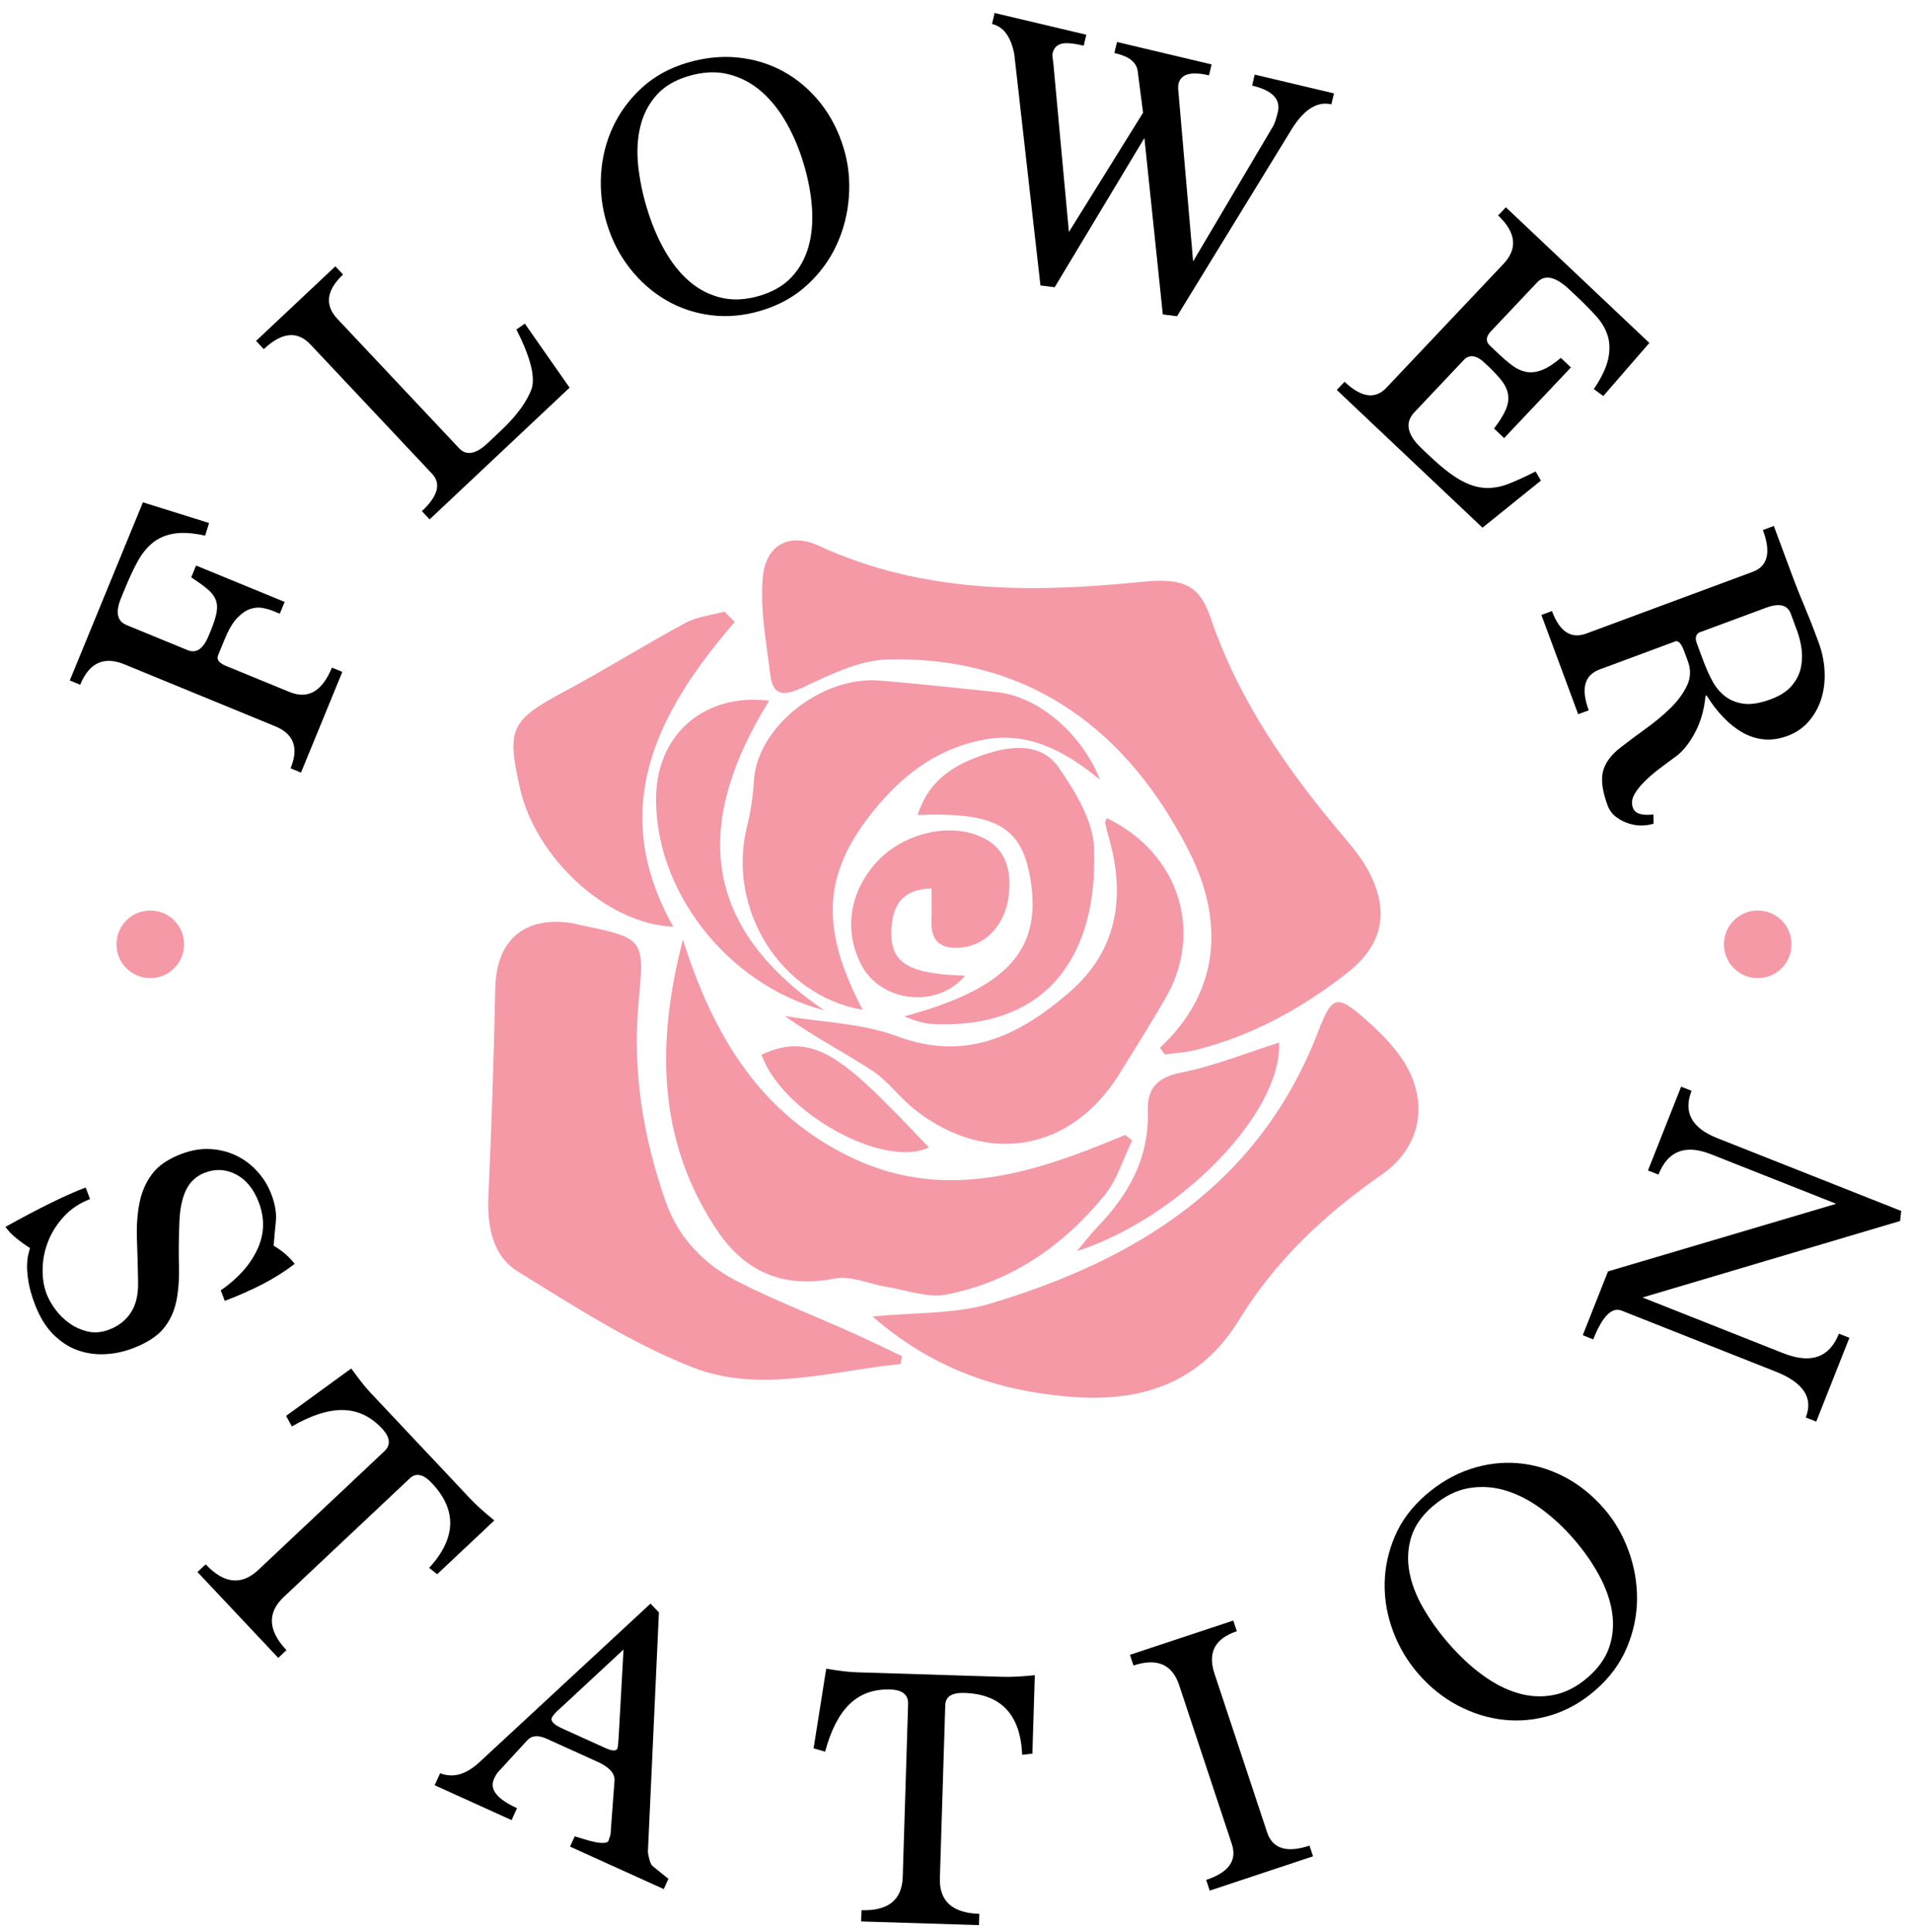 <svg xmlns="http://www.w3.org/2000/svg" width="96" height="97" viewBox="0 0 96 97" fill="none"><path d="M15.113 38.789L14.59 38.574C15.01 37.551 14.754 36.849 13.823 36.466L6.243 33.353C5.219 32.933 4.479 33.275 4.026 34.379L3.503 34.164L7.176 25.22L10.498 26.258L10.3 26.89C9.676 26.756 9.157 26.723 8.742 26.79C8.327 26.857 7.974 27.007 7.681 27.24C7.388 27.474 7.136 27.781 6.925 28.163C6.714 28.545 6.503 28.991 6.293 29.503L6.078 30.026C5.787 30.735 5.88 31.187 6.357 31.383L9.425 32.643C9.855 32.82 10.206 32.577 10.479 31.914L10.586 31.653C10.743 31.269 10.841 30.956 10.88 30.714C10.918 30.472 10.896 30.259 10.815 30.076C10.735 29.894 10.595 29.721 10.396 29.558C10.199 29.395 9.934 29.205 9.602 28.987L9.845 28.394L14.292 30.22L14.048 30.813L13.7 30.67C13.537 30.603 13.357 30.553 13.16 30.52C12.963 30.486 12.758 30.507 12.543 30.582C12.329 30.657 12.114 30.81 11.897 31.04C11.68 31.27 11.474 31.624 11.278 32.1L10.949 32.902C10.863 33.111 10.994 33.287 11.343 33.431L14.534 34.741C15.464 35.123 16.174 34.715 16.666 33.518L17.189 33.733L15.113 38.789Z" fill="black"></path><path d="M21.571 26.076L21.183 25.664C21.989 24.906 22.159 24.28 21.693 23.785L15.587 17.294C14.932 16.598 14.151 16.675 13.245 17.528L12.857 17.116L16.838 13.371L17.226 13.783C16.384 14.575 16.291 15.319 16.946 16.016L23.052 22.506C23.414 22.892 23.893 22.805 24.488 22.245L25.119 21.651C25.54 21.255 25.878 20.88 26.134 20.528C26.389 20.176 26.575 19.842 26.691 19.525C26.887 18.927 26.633 17.932 25.929 16.542L26.351 16.248L28.599 19.463L21.571 26.076Z" fill="black"></path><path d="M38.141 14.85C38.815 14.649 39.351 14.335 39.748 13.909C40.145 13.483 40.427 12.977 40.593 12.39C40.759 11.804 40.817 11.155 40.769 10.443C40.72 9.731 40.581 8.99 40.351 8.221C40.136 7.499 39.853 6.825 39.501 6.196C39.149 5.568 38.733 5.041 38.252 4.615C37.771 4.189 37.221 3.895 36.602 3.733C35.983 3.571 35.3 3.601 34.554 3.824C33.867 4.029 33.331 4.353 32.946 4.795C32.559 5.238 32.295 5.755 32.151 6.348C32.006 6.941 31.97 7.587 32.04 8.286C32.111 8.985 32.255 9.695 32.47 10.416C32.707 11.21 33.005 11.926 33.367 12.564C33.727 13.202 34.146 13.726 34.622 14.134C35.098 14.541 35.632 14.814 36.224 14.951C36.815 15.089 37.454 15.055 38.141 14.85ZM38.206 15.598C37.352 15.853 36.515 15.929 35.697 15.825C34.88 15.723 34.126 15.469 33.435 15.066C32.744 14.662 32.139 14.128 31.619 13.463C31.099 12.799 30.712 12.039 30.457 11.184C30.219 10.39 30.127 9.575 30.179 8.739C30.232 7.905 30.429 7.118 30.773 6.379C31.116 5.64 31.599 4.985 32.222 4.412C32.844 3.84 33.6 3.42 34.491 3.154C35.37 2.892 36.226 2.803 37.058 2.889C37.89 2.976 38.656 3.213 39.356 3.6C40.055 3.988 40.666 4.51 41.19 5.167C41.714 5.824 42.108 6.592 42.37 7.471C42.6 8.241 42.683 9.049 42.621 9.894C42.559 10.738 42.354 11.537 42.008 12.289C41.663 13.042 41.171 13.713 40.534 14.303C39.897 14.893 39.121 15.325 38.206 15.598Z" fill="black"></path><path d="M58.384 15.786L57.46 6.928L52.954 14.422L52.24 14.331L50.925 2.709C50.755 1.841 50.384 1.339 49.809 1.203L49.94 0.653L54.543 1.743L54.413 2.294C53.863 2.163 53.479 2.134 53.262 2.206C53.045 2.277 52.909 2.429 52.854 2.662C52.839 2.723 52.837 2.797 52.849 2.884C52.861 2.971 52.874 3.068 52.887 3.175L53.669 11.648L57.393 5.659L57.126 3.596C57.102 3.371 56.998 3.181 56.815 3.028C56.632 2.874 56.344 2.751 55.953 2.659L56.084 2.108L60.834 3.234L60.704 3.784C59.799 3.569 59.287 3.714 59.168 4.216C59.156 4.265 59.151 4.341 59.153 4.445L59.905 13.124L63.813 6.519C63.915 6.362 63.989 6.212 64.037 6.068C64.083 5.923 64.125 5.778 64.159 5.631C64.313 4.981 63.883 4.537 62.868 4.296L62.998 3.746L66.978 4.689L66.848 5.239C66.102 5.062 65.402 5.537 64.748 6.662L59.098 15.877L58.384 15.786Z" fill="black"></path><path d="M67.12 19.579L67.508 19.168C68.348 19.962 69.049 20.062 69.611 19.467L75.486 13.252C76.213 12.483 76.124 11.672 75.219 10.817L75.608 10.407L82.813 17.217L80.501 19.882L80.025 19.535C80.409 18.964 80.648 18.464 80.743 18.035C80.837 17.606 80.831 17.215 80.723 16.862C80.615 16.51 80.421 16.18 80.142 15.872C79.862 15.564 79.544 15.242 79.188 14.906L78.804 14.543C78.11 13.887 77.569 13.765 77.181 14.175L74.863 16.627C74.604 16.901 74.585 17.142 74.803 17.349L75.269 17.789C75.497 18.005 75.721 18.194 75.939 18.357C76.157 18.52 76.386 18.624 76.627 18.671C76.869 18.717 77.13 18.688 77.412 18.582C77.693 18.476 78.011 18.272 78.368 17.969L78.875 18.448L75.521 21.995L75.014 21.516C75.297 21.144 75.495 20.825 75.607 20.56C75.72 20.294 75.757 20.044 75.72 19.81C75.682 19.576 75.578 19.347 75.407 19.125C75.236 18.904 75.005 18.654 74.713 18.378L74.548 18.223C74.128 17.826 73.776 17.778 73.491 18.079L71.018 20.696C70.526 21.216 70.645 21.821 71.376 22.512L71.8 22.913C72.376 23.457 72.88 23.852 73.314 24.097C73.747 24.343 74.162 24.476 74.558 24.496C74.954 24.516 75.352 24.447 75.753 24.289C76.152 24.131 76.602 23.925 77.102 23.671L77.368 24.13L74.435 26.493L67.12 19.579Z" fill="black"></path><path d="M85.533 33.204C85.664 33.557 85.814 33.89 85.983 34.203C86.153 34.515 86.368 34.77 86.629 34.968C86.89 35.166 87.203 35.288 87.569 35.334C87.934 35.379 88.382 35.303 88.912 35.107C89.36 34.941 89.701 34.724 89.937 34.456C90.172 34.187 90.329 33.895 90.406 33.578C90.482 33.261 90.499 32.937 90.457 32.604C90.414 32.272 90.338 31.958 90.228 31.663L89.914 30.815C89.748 30.367 89.335 30.266 88.675 30.511L85.299 31.762C85.14 31.875 85.104 32.049 85.192 32.285L85.533 33.204ZM83.026 41.35C82.885 41.403 82.701 41.434 82.477 41.443C82.253 41.453 82.027 41.422 81.8 41.352C81.573 41.283 81.359 41.175 81.157 41.028C80.955 40.882 80.809 40.685 80.717 40.438C80.451 39.719 80.375 39.144 80.489 38.713C80.604 38.281 80.902 37.883 81.383 37.517C81.778 37.209 82.206 36.89 82.666 36.559C83.126 36.227 83.535 35.885 83.893 35.531C84.251 35.177 84.521 34.805 84.706 34.415C84.889 34.026 84.903 33.619 84.745 33.194L84.549 32.664C84.43 32.346 84.298 32.187 84.151 32.189L80.316 33.611C79.55 33.895 79.368 34.578 79.77 35.663L79.24 35.859L77.392 30.875L77.922 30.679C78.307 31.716 78.882 32.092 79.648 31.808L88.007 28.708C88.76 28.428 88.93 27.729 88.515 26.61L89.063 26.407L89.882 28.616C90.026 29.005 90.151 29.333 90.258 29.602C90.364 29.871 90.47 30.13 90.576 30.378C90.682 30.628 90.791 30.895 90.904 31.182C91.016 31.468 91.15 31.817 91.303 32.23C91.491 32.736 91.594 33.241 91.613 33.743C91.631 34.245 91.571 34.707 91.432 35.127C91.293 35.547 91.082 35.917 90.799 36.236C90.515 36.556 90.167 36.792 89.755 36.945C89.342 37.098 88.949 37.157 88.574 37.122C88.199 37.087 87.842 36.974 87.504 36.785C87.165 36.595 86.844 36.342 86.54 36.027C86.234 35.711 85.95 35.341 85.685 34.916L85.632 34.936C85.571 35.602 85.406 36.196 85.137 36.718C84.868 37.24 84.569 37.635 84.241 37.904C84.031 38.063 83.779 38.25 83.484 38.467C83.189 38.683 82.917 38.908 82.669 39.141C82.42 39.374 82.223 39.611 82.078 39.852C81.933 40.094 81.904 40.332 81.992 40.568C82.097 40.851 82.438 40.958 83.016 40.892L83.026 41.35Z" fill="black"></path><path d="M11.085 64.784C11.947 64.187 12.557 63.505 12.917 62.736C13.277 61.967 13.303 61.178 12.994 60.367C12.74 59.698 12.36 59.23 11.856 58.966C11.352 58.7 10.829 58.67 10.289 58.876C9.866 59.036 9.554 59.32 9.352 59.726C9.15 60.132 9.035 60.67 9.008 61.339C8.975 62.172 8.967 62.921 8.986 63.587C9.003 64.252 8.956 64.844 8.845 65.364C8.733 65.883 8.516 66.336 8.192 66.721C7.868 67.107 7.354 67.434 6.649 67.701C6.214 67.867 5.76 67.962 5.286 67.988C4.812 68.014 4.354 67.949 3.912 67.795C3.47 67.641 3.06 67.376 2.682 67.002C2.305 66.628 1.996 66.124 1.754 65.49C1.598 65.079 1.492 64.713 1.437 64.391C1.382 64.069 1.356 63.79 1.36 63.553C1.364 63.316 1.385 63.123 1.423 62.974C1.46 62.826 1.487 62.721 1.505 62.661C1.255 62.5 1.024 62.333 0.81 62.159C0.596 61.985 0.417 61.797 0.273 61.597C1.117 61.128 1.87 60.731 2.532 60.405C3.194 60.078 3.784 59.818 4.301 59.621L4.522 60.202C4.005 60.399 3.573 60.685 3.225 61.059C2.876 61.434 2.612 61.843 2.432 62.288C2.251 62.733 2.154 63.193 2.141 63.669C2.127 64.145 2.193 64.577 2.341 64.964C2.435 65.211 2.58 65.469 2.776 65.737C2.971 66.005 3.208 66.238 3.484 66.435C3.761 66.632 4.068 66.771 4.407 66.85C4.746 66.93 5.103 66.898 5.478 66.756C5.947 66.577 6.31 66.295 6.566 65.908C6.821 65.522 6.944 65.015 6.933 64.387C6.922 63.652 6.904 62.95 6.877 62.281C6.851 61.612 6.889 60.999 6.993 60.442C7.097 59.885 7.305 59.392 7.619 58.964C7.932 58.535 8.429 58.192 9.11 57.933C9.602 57.746 10.081 57.664 10.546 57.689C11.012 57.713 11.446 57.821 11.847 58.011C12.248 58.201 12.604 58.466 12.914 58.805C13.224 59.143 13.462 59.531 13.627 59.965C13.82 60.47 13.893 60.936 13.847 61.364C13.801 61.791 13.766 62.184 13.741 62.543C14.173 62.796 14.524 63.099 14.794 63.454C14.315 63.824 13.788 64.159 13.21 64.46C12.632 64.76 11.99 65.045 11.286 65.313L11.085 64.784Z" fill="black"></path><path d="M9.915 78.926L10.326 78.539C11.248 79.517 12.129 79.611 12.971 78.819L19.298 72.863C19.636 72.544 19.594 72.16 19.172 71.712C18.604 71.108 17.949 70.802 17.207 70.793C16.465 70.784 15.614 71.058 14.655 71.616L14.364 71.087L17.636 68.706C17.807 68.942 17.972 69.163 18.13 69.368C18.288 69.572 18.449 69.761 18.613 69.935L23.587 75.219C23.768 75.411 23.962 75.599 24.17 75.783C24.377 75.967 24.594 76.151 24.82 76.336L21.951 79.036L21.548 78.718C22.909 77.23 22.955 75.812 21.686 74.465C21.257 74.009 20.888 73.929 20.577 74.221L14.25 80.177C13.408 80.97 13.453 81.86 14.383 82.848L13.971 83.236L9.915 78.926Z" fill="black"></path><path d="M31.307 82.816L28.162 85.737C27.912 85.954 27.761 86.12 27.709 86.234C27.631 86.406 27.804 86.588 28.227 86.78L30.391 87.761C30.734 87.916 30.936 87.925 30.999 87.788C31.025 87.731 31.047 87.514 31.067 87.136L31.307 82.816ZM28.622 92.712L28.855 92.197C29.026 92.246 29.205 92.3 29.393 92.358C29.581 92.415 29.753 92.459 29.913 92.49C30.071 92.52 30.211 92.532 30.331 92.524C30.452 92.517 30.528 92.479 30.559 92.411C30.568 92.359 30.59 92.29 30.623 92.201C30.656 92.113 30.672 91.993 30.672 91.841L30.857 89.379C30.866 89.025 30.584 88.717 30.012 88.458L27.454 87.299C27.019 87.101 26.689 87.13 26.463 87.385L25.074 88.897C24.982 88.978 24.892 89.116 24.804 89.31C24.567 89.834 24.951 90.324 25.959 90.78L25.686 91.381L21.824 89.63L22.096 89.03C22.438 89.157 22.773 89.171 23.101 89.072C23.429 88.973 23.761 88.765 24.098 88.449L32.662 80.512L33.084 80.952L32.53 92.993C32.581 93.306 32.639 93.512 32.705 93.611C32.717 93.644 32.798 93.718 32.946 93.834C33.093 93.949 33.298 94.114 33.559 94.329L33.326 94.844L28.622 92.712Z" fill="black"></path><path d="M43.238 96.47L43.256 95.904C44.6 95.946 45.289 95.389 45.325 94.234L45.595 85.549C45.61 85.085 45.309 84.842 44.694 84.823C43.865 84.797 43.185 85.044 42.653 85.561C42.121 86.08 41.714 86.875 41.429 87.946L40.85 87.778L41.483 83.781C41.77 83.827 42.042 83.867 42.299 83.9C42.556 83.934 42.803 83.954 43.042 83.961L50.295 84.186C50.559 84.195 50.829 84.191 51.107 84.174C51.383 84.158 51.667 84.135 51.957 84.106L51.835 88.043L51.324 88.103C51.236 86.089 50.267 85.053 48.418 84.996C47.792 84.976 47.474 85.18 47.461 85.607L47.191 94.292C47.155 95.448 47.815 96.046 49.171 96.088L49.154 96.653L43.238 96.47Z" fill="black"></path><path d="M60.739 94.92L60.561 94.383C61.694 94.008 62.124 93.408 61.85 92.583L59.206 84.609C58.858 83.558 58.093 83.228 56.912 83.619L56.733 83.082L61.922 81.362L62.1 81.899C61.002 82.263 60.629 82.97 60.977 84.022L63.621 91.996C63.895 92.82 64.604 93.042 65.749 92.662L65.927 93.199L60.739 94.92Z" fill="black"></path><path d="M79.721 84.216C80.252 83.756 80.612 83.25 80.799 82.698C80.986 82.146 81.035 81.569 80.945 80.966C80.856 80.363 80.642 79.748 80.305 79.118C79.968 78.489 79.537 77.871 79.012 77.264C78.519 76.695 77.983 76.196 77.405 75.767C76.826 75.34 76.23 75.029 75.616 74.839C75.003 74.649 74.38 74.606 73.749 74.713C73.119 74.82 72.509 75.128 71.92 75.638C71.378 76.106 71.022 76.622 70.853 77.184C70.683 77.746 70.653 78.327 70.766 78.927C70.878 79.527 71.11 80.13 71.462 80.738C71.814 81.347 72.236 81.935 72.728 82.504C73.271 83.13 73.837 83.66 74.429 84.093C75.02 84.527 75.617 84.832 76.218 85.008C76.82 85.185 77.418 85.214 78.014 85.097C78.61 84.979 79.179 84.685 79.721 84.216ZM80.088 84.871C79.413 85.455 78.682 85.867 77.894 86.109C77.106 86.351 76.314 86.43 75.519 86.346C74.723 86.262 73.951 86.024 73.205 85.631C72.458 85.239 71.793 84.706 71.209 84.031C70.666 83.404 70.247 82.699 69.951 81.916C69.656 81.134 69.513 80.335 69.522 79.52C69.532 78.706 69.703 77.91 70.035 77.132C70.367 76.354 70.884 75.661 71.588 75.052C72.281 74.453 73.025 74.02 73.819 73.757C74.613 73.493 75.408 73.395 76.205 73.461C77.002 73.527 77.775 73.752 78.522 74.135C79.269 74.519 79.943 75.057 80.544 75.75C81.07 76.358 81.478 77.061 81.768 77.856C82.058 78.652 82.201 79.464 82.194 80.292C82.188 81.12 82.016 81.934 81.678 82.734C81.34 83.533 80.81 84.246 80.088 84.871Z" fill="black"></path><path d="M95.401 61.302L82.469 65.142L89.531 67.938C90.922 68.489 91.855 68.162 92.331 66.959L92.857 67.166L91.192 71.373L90.666 71.165C91.054 70.184 90.553 69.417 89.16 68.865L81.418 65.801C80.927 65.607 80.452 66.088 79.995 67.245L79.469 67.036L80.737 63.832L92.195 60.438L85.908 57.95C84.62 57.44 83.74 57.781 83.269 58.972L82.743 58.765L84.408 54.559L84.933 54.766C84.508 55.842 84.939 56.634 86.226 57.143L95.459 60.798L95.401 61.302Z" fill="black"></path><path d="M89.951 47.411C89.951 48.348 89.192 49.107 88.254 49.107C87.317 49.107 86.558 48.348 86.558 47.411C86.558 46.474 87.317 45.714 88.254 45.714C89.192 45.714 89.951 46.474 89.951 47.411Z" fill="#F599A7"></path><path d="M9.242 47.411C9.242 48.348 8.482 49.107 7.545 49.107C6.608 49.107 5.848 48.348 5.848 47.411C5.848 46.474 6.608 45.714 7.545 45.714C8.482 45.714 9.242 46.474 9.242 47.411Z" fill="#F599A7"></path><path d="M58.238 52.605C61.373 49.689 61.383 46.084 59.725 42.79C56.666 36.711 51.741 32.94 44.582 33.108C43.145 33.142 41.675 33.879 40.321 34.508C39.361 34.953 38.806 34.974 38.672 33.854C38.476 32.225 38.147 30.562 38.304 28.955C38.46 27.355 39.637 26.725 41.107 27.4C46.342 29.806 51.801 29.774 57.351 29.211C59.439 28.998 60.236 29.41 60.773 30.991C62.19 35.171 64.654 38.699 67.476 42.021C67.951 42.58 68.424 43.168 68.755 43.816C69.791 45.846 69.391 47.482 67.607 48.874C65.33 50.65 62.841 52.012 60.023 52.719C59.524 52.843 59.001 52.868 58.489 52.94C58.405 52.828 58.321 52.717 58.238 52.605Z" fill="#F599A7"></path><path d="M45.224 68.481C41.733 68.831 38.145 69.976 34.757 68.643C31.683 67.434 28.839 65.589 26.006 63.843C24.715 63.047 24.456 61.556 24.524 60.035C24.679 56.563 24.796 53.089 24.867 49.615C24.917 47.222 26.301 45.989 28.679 46.341C28.825 46.363 28.967 46.405 29.112 46.436C32.378 47.117 32.356 47.115 32.061 50.338C31.746 53.773 32.288 57.108 33.427 60.343C34.058 62.137 35.335 63.468 36.996 64.32C38.829 65.26 40.761 66.006 42.644 66.849C43.53 67.245 44.403 67.67 45.281 68.082C45.262 68.215 45.243 68.348 45.224 68.481Z" fill="#F599A7"></path><path d="M43.812 66.098C45.947 65.883 47.92 65.984 49.704 65.452C57.116 63.241 63.265 59.415 66.198 51.758C66.894 49.942 67.138 49.915 68.642 51.252C69.299 51.836 69.94 52.48 70.422 53.206C71.779 55.249 71.38 57.581 69.384 58.966C66.52 60.954 64.057 63.264 62.209 66.27C60.259 69.442 57.314 70.445 53.595 70.115C49.914 69.79 46.725 68.636 43.812 66.098Z" fill="#F599A7"></path><path d="M34.289 47.172C35.791 51.958 38.172 55.968 42.835 58.155C47.563 60.373 52.051 58.847 56.489 56.98C56.608 57.072 56.726 57.164 56.845 57.257C56.395 58.177 56.099 59.222 55.469 59.996C53.394 62.544 50.769 64.367 47.501 64.997C46.575 65.176 45.532 64.772 44.546 64.614C43.655 64.472 42.714 64.027 41.89 64.192C39.324 64.706 37.391 63.84 36.009 61.778C32.973 57.248 32.96 52.305 34.289 47.172Z" fill="#F599A7"></path><path d="M43.313 50.699C39.164 49.992 36.477 45.607 37.509 41.492C37.698 40.74 37.809 39.958 37.855 39.183C38.014 36.506 41.245 33.916 44.194 34.17C46.153 34.338 48.108 34.546 50.063 34.751C52.041 34.958 54.241 36.697 55.234 39.15C53.294 37.553 51.48 36.722 49.328 37.148C47.2 37.569 45.54 38.735 44.155 40.353C41.325 43.659 41.075 46.423 43.313 50.699Z" fill="#F599A7"></path><path d="M55.568 41.076C59.188 42.813 60.46 46.769 58.511 50.128C57.77 51.404 56.984 52.654 56.208 53.909C53.809 57.786 49.586 58.554 45.967 55.739C45.194 55.138 44.601 54.286 43.791 53.752C42.4 52.836 40.903 52.079 39.403 51.01C41.288 51.329 43.277 51.369 45.036 52.025C48.533 53.328 51.202 51.965 53.68 49.829C56.111 47.732 56.529 45.016 55.666 42.027C55.598 41.792 55.542 41.553 55.489 41.314C55.481 41.273 55.518 41.223 55.568 41.076Z" fill="#F599A7"></path><path d="M36.89 31.226C32.966 35.767 30.478 40.595 33.801 46.526C30.434 46.393 26.887 43.032 26.109 39.586C25.424 36.551 25.64 36.163 28.385 34.692C30.423 33.599 32.387 32.369 34.423 31.27C35.004 30.957 35.718 30.888 36.372 30.707C36.544 30.88 36.717 31.053 36.89 31.226Z" fill="#F599A7"></path><path d="M46.075 40.918C46.662 39.083 48 38.349 49.502 37.856C50.824 37.422 52.298 37.3 53.156 38.536C53.989 39.736 54.883 41.204 54.932 42.584C55.131 48.062 52.509 51.666 46.857 51.414C46.362 51.391 45.873 51.227 45.402 51.03C50.466 49.656 52.268 47.779 51.766 44.319C51.363 41.546 50.111 40.76 46.075 40.918Z" fill="#F599A7"></path><path d="M41.383 50.726C36.412 49.411 32.779 44.554 32.949 39.866C33.059 36.807 35.415 34.79 38.617 35.178C35.016 41.011 34.915 46.302 41.383 50.726Z" fill="#F599A7"></path><path d="M46.772 44.608C45.185 44.641 44.791 45.594 44.754 46.748C44.703 48.367 45.632 48.901 48.455 48.985C47.051 50.664 44.199 50.341 43.219 48.392C42.37 46.705 42.652 44.819 43.977 43.324C45.192 41.953 47.344 41.337 48.964 41.897C50.285 42.353 50.834 43.353 50.648 44.959C50.482 46.401 49.516 47.46 48.258 47.575C47.3 47.663 46.733 47.312 46.769 46.264C46.787 45.739 46.772 45.213 46.772 44.608Z" fill="#F599A7"></path><path d="M54.072 62.813C54.524 62.277 54.8 61.909 55.118 61.58C56.679 59.963 57.703 58.122 57.63 55.796C57.594 54.638 58.098 54.088 59.32 53.846C60.975 53.516 62.566 52.868 64.221 52.345C64.386 55.843 59.267 61.137 54.072 62.813Z" fill="#F599A7"></path><path d="M38.235 52.953C40.999 51.654 42.589 53.376 46.639 57.608C44.369 58.698 39.254 55.865 38.235 52.953Z" fill="#F599A7"></path></svg>